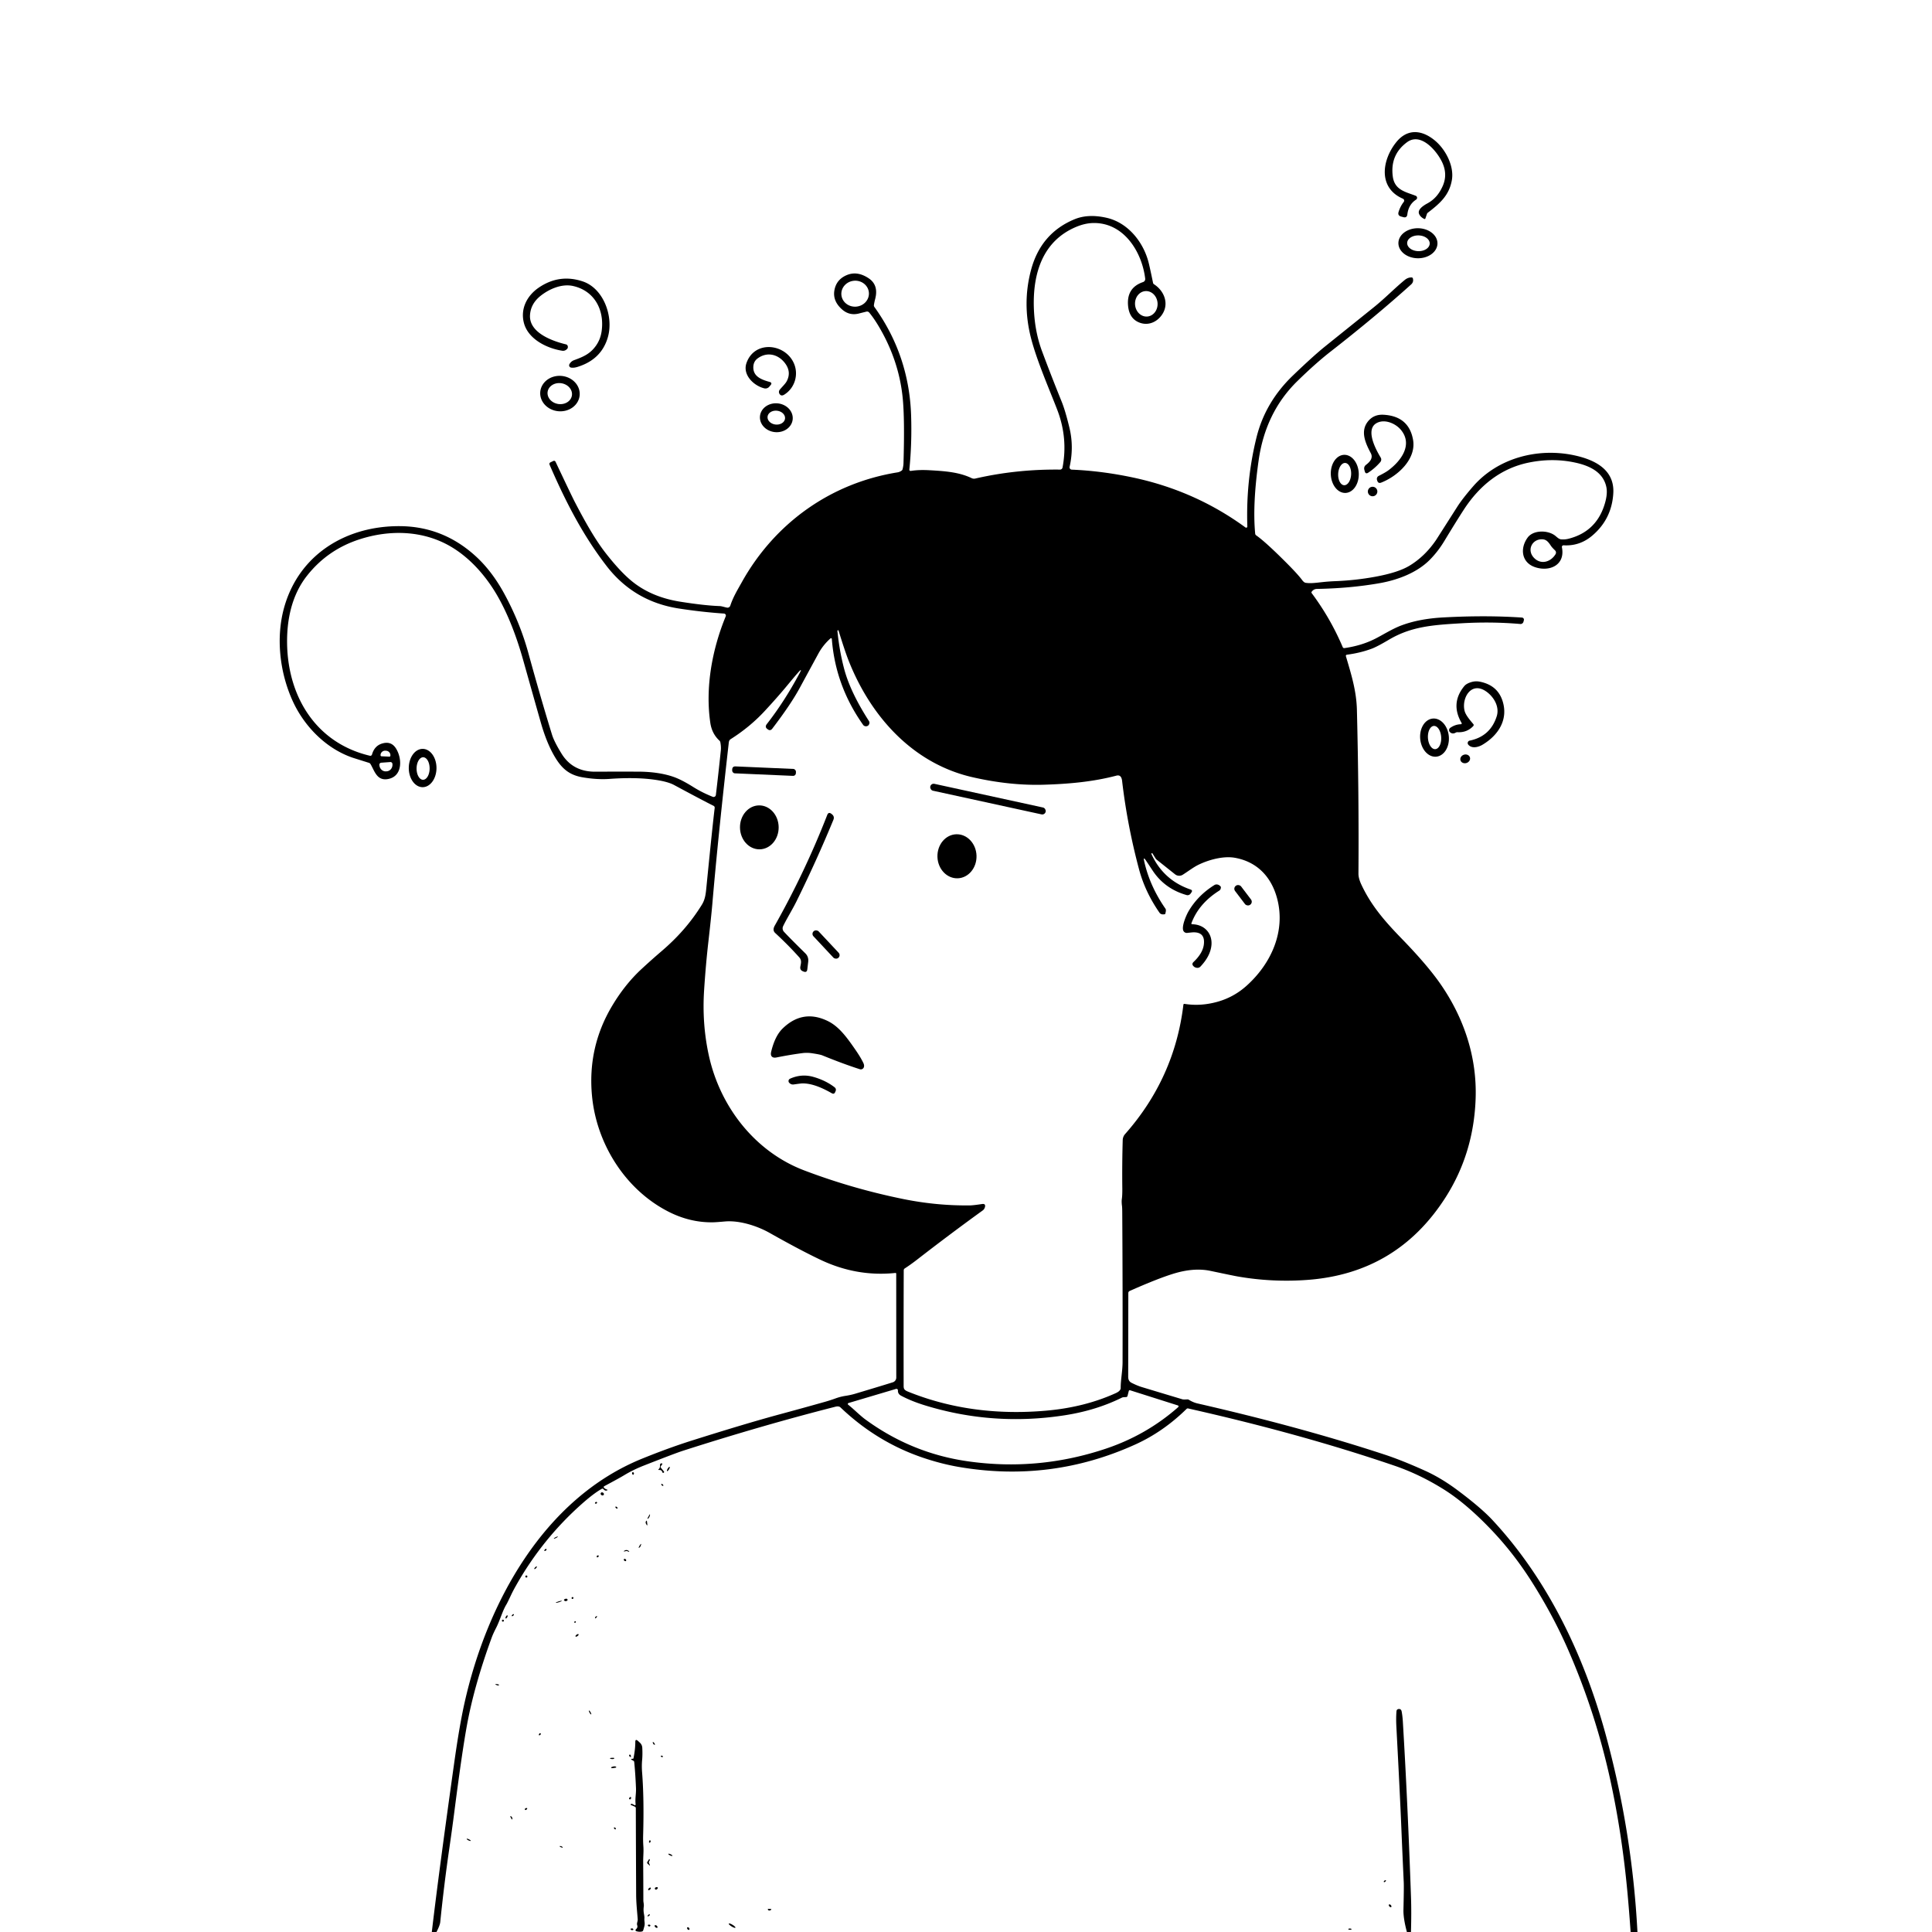 <svg xmlns="http://www.w3.org/2000/svg" version="1.1" viewBox="0.00 0.00 1028.00 1028.00">
<g id="Parent-Group"><g fill="#000000" id="Group-000000">
<path d="   M 746.46 105.72   C 733.20 100.00 735.24 85.25 742.91 75.69   C 748.88 68.24 756.65 69.08 763.48 74.76   C 769.30 79.59 773.80 88.46 772.53 95.79   C 771.12 103.94 766.18 108.25 759.65 113.24   A 1.13 1.00 83.5 0 0 759.29 113.75   L 758.46 116.18   Q 758.27 116.73 757.75 116.46   Q 755.74 115.45 755.07 113.80   C 754.10 111.39 757.66 109.23 759.46 108.25   C 763.34 106.15 765.80 103.09 767.61 99.08   Q 770.31 93.08 767.60 86.86   C 764.97 80.81 756.23 70.12 748.70 75.65   Q 739.57 82.35 741.09 93.91   C 742.05 101.18 747.97 102.10 753.28 104.17   A 1.16 1.16 0.0 0 1 753.48 106.23   Q 749.48 108.82 748.83 114.10   Q 748.59 116.04 746.72 115.55   L 745.59 115.24   Q 743.59 114.71 744.16 112.82   Q 745.07 109.81 746.91 107.45   A 1.13 1.13 0.0 0 0 746.46 105.72   Z" />
<path d="   M 871.27 1028.00   L 867.64 1028.00   Q 866.93 1017.75 866.00 1007.50   Q 863.18 976.78 857.16 948.64   Q 849.36 912.18 834.51 878.10   Q 826.56 859.84 815.04 841.65   Q 805.41 826.45 793.45 813.93   Q 779.98 799.82 768.07 792.40   Q 755.29 784.42 741.92 779.86   Q 692.19 762.90 632.22 749.43   Q 631.72 749.32 631.35 749.68   Q 618.94 761.86 604.09 768.59   Q 559.26 788.93 510.34 780.57   Q 500.91 778.96 491.02 775.61   Q 466.56 767.32 447.23 748.89   Q 446.34 748.04 444.52 748.50   Q 405.44 758.45 363.44 771.92   Q 359.32 773.24 342.52 779.84   Q 336.89 782.05 331.98 785.03   Q 329.42 786.57 321.49 790.81   A 0.52 0.52 0.0 0 0 321.36 791.62   Q 321.92 792.23 322.88 792.55   Q 323.65 792.80 322.89 793.06   Q 321.91 793.40 321.13 792.37   A 0.70 0.70 0.0 0 0 320.23 792.18   Q 316.10 794.47 309.91 799.93   Q 288.58 818.76 274.41 843.94   Q 272.91 846.60 271.88 848.80   Q 269.97 852.87 269.46 853.71   C 267.32 857.18 266.07 862.13 263.93 866.28   Q 262.40 869.26 261.65 871.30   Q 252.27 896.93 248.39 918.34   Q 245.76 932.81 241.74 964.13   Q 240.54 973.48 239.02 983.92   Q 236.32 1002.45 234.25 1022.71   Q 234.06 1024.52 232.25 1028.00   L 229.76 1028.00   Q 233.48 996.32 241.72 937.72   Q 244.46 918.20 247.20 905.97   C 258.98 853.39 289.09 797.40 341.80 776.08   Q 355.95 770.35 368.21 766.48   Q 396.92 757.41 414.80 752.57   Q 427.89 749.03 439.16 745.84   Q 441.74 745.11 444.81 744.00   Q 447.30 743.11 449.94 742.71   Q 452.70 742.29 455.10 741.57   Q 470.32 737.01 475.05 735.51   A 2.65 2.65 0.0 0 0 476.90 732.98   L 476.87 677.76   Q 476.87 677.29 476.40 677.33   Q 455.93 679.46 436.70 670.38   Q 426.03 665.34 409.44 655.98   C 403.04 652.38 393.57 649.22 385.62 649.94   Q 381.29 650.33 379.59 650.37   Q 367.06 650.64 355.22 644.48   C 332.39 632.61 317.43 608.34 315.02 583.29   Q 312.51 557.31 325.71 535.21   Q 332.54 523.76 341.36 515.60   Q 346.72 510.64 352.12 506.02   C 360.77 498.60 367.65 490.75 373.43 481.44   C 375.31 478.41 375.55 475.37 375.91 471.71   Q 379.01 440.37 380.28 429.89   A 1.10 1.10 0.0 0 0 379.68 428.77   Q 373.82 425.85 358.69 417.70   Q 355.63 416.05 349.70 415.09   Q 339.12 413.38 324.28 414.45   Q 317.73 414.93 309.93 413.59   C 302.71 412.35 298.71 408.76 294.93 402.22   Q 290.78 395.06 287.77 384.49   Q 285.66 377.11 278.40 351.31   Q 272.95 331.91 265.35 318.24   C 259.33 307.39 250.73 297.33 240.21 291.04   C 225.60 282.31 207.81 281.61 191.25 286.99   Q 174.17 292.53 163.23 306.51   C 155.27 316.67 152.49 329.79 152.77 342.97   C 153.37 370.99 168.31 395.40 196.83 402.13   A 0.92 0.92 0.0 0 0 197.93 401.48   Q 199.22 396.99 203.05 395.71   Q 207.97 394.08 210.60 398.09   C 214.04 403.33 214.45 413.22 206.26 414.55   C 200.51 415.49 199.28 410.18 197.17 406.59   Q 196.87 406.07 196.29 405.89   Q 187.82 403.23 187.81 403.22   C 173.61 398.42 161.99 386.62 155.81 373.15   C 148.79 357.84 146.67 339.13 151.27 322.96   C 159.26 294.92 184.22 279.78 212.77 279.96   Q 235.62 280.11 252.92 295.78   Q 261.71 303.74 268.38 316.01   Q 276.68 331.28 281.09 347.32   Q 287.93 372.18 293.72 390.90   Q 294.87 394.64 298.80 401.01   Q 304.76 410.68 316.79 410.61   Q 327.94 410.55 339.68 410.59   C 346.93 410.61 354.16 411.64 359.68 413.86   Q 363.47 415.38 368.92 418.79   C 372.49 421.02 375.71 422.55 379.24 423.98   A 1.23 1.22 14.4 0 0 380.91 422.99   Q 382.25 411.84 383.55 399.25   Q 383.75 397.36 383.28 394.91   Q 383.18 394.43 382.82 394.10   Q 378.80 390.40 377.95 384.61   C 375.20 365.84 378.90 345.58 386.15 327.95   A 1.07 1.07 0.0 0 0 385.23 326.47   Q 373.44 325.67 361.21 323.78   Q 337.41 320.10 322.80 301.22   C 310.17 284.87 300.96 266.98 292.47 247.37   Q 292.05 246.41 292.98 245.97   L 294.28 245.34   Q 295.22 244.89 295.65 245.80   Q 304.07 263.65 305.87 267.13   C 310.75 276.51 316.32 286.64 322.14 294.12   Q 329.56 303.67 335.69 308.82   Q 346.20 317.65 361.89 320.15   Q 374.78 322.20 382.91 322.49   C 384.02 322.52 385.40 323.04 386.81 323.31   A 1.56 1.55 -75.4 0 0 388.58 322.27   C 390.11 317.62 392.40 313.92 394.72 309.76   C 412.27 278.32 442.03 257.04 477.57 251.34   Q 478.70 251.16 479.74 250.42   Q 480.16 250.12 480.27 249.62   Q 480.71 247.76 480.74 246.51   Q 481.45 222.71 480.29 211.49   Q 478.26 191.75 467.68 173.84   Q 465.06 169.40 462.50 166.30   A 1.47 1.47 0.0 0 0 461.02 165.81   Q 457.63 166.65 457.31 166.74   C 453.79 167.72 450.66 166.99 447.98 164.58   Q 443.03 160.15 443.96 154.59   Q 444.94 148.73 450.58 146.37   Q 456.14 144.04 462.18 148.05   Q 467.60 151.65 465.69 159.02   Q 465.17 161.02 465.00 162.38   Q 464.94 162.89 465.24 163.31   Q 483.80 189.13 484.80 221.25   Q 485.26 235.85 483.87 249.68   Q 483.76 250.70 484.78 250.55   Q 489.04 249.90 494.30 250.19   C 502.45 250.64 510.20 251.14 516.99 254.41   A 2.94 2.94 0.0 0 0 518.93 254.63   Q 540.85 249.60 564.01 249.87   A 1.37 1.37 0.0 0 0 565.37 248.76   Q 568.31 233.18 562.62 218.23   C 558.82 208.25 551.88 192.55 548.65 180.13   Q 543.80 161.43 548.66 143.45   Q 553.91 124.06 571.72 116.68   Q 578.98 113.67 588.74 115.87   C 600.40 118.49 608.69 129.18 611.32 140.31   Q 612.18 143.95 613.53 150.54   A 1.12 1.11 10.5 0 0 614.03 151.25   C 619.27 154.60 622.01 161.12 618.75 166.72   C 616.26 171.00 611.45 173.48 606.57 171.75   Q 600.92 169.75 600.25 162.79   Q 599.32 153.10 608.22 150.08   A 1.69 1.69 0.0 0 0 609.35 148.28   C 607.66 134.14 598.13 118.58 582.03 118.66   Q 577.53 118.68 572.68 120.70   C 554.98 128.08 549.60 145.13 550.09 163.30   Q 550.44 176.14 554.50 186.99   Q 559.34 199.97 564.89 213.67   Q 566.86 218.53 569.07 227.75   Q 571.48 237.83 569.13 248.39   A 1.23 1.23 0.0 0 0 570.28 249.89   Q 586.01 250.55 602.33 253.97   Q 635.79 260.97 662.71 280.66   A 0.62 0.62 0.0 0 0 663.70 280.13   Q 662.89 255.72 668.56 232.81   Q 673.22 213.92 688.00 199.75   Q 698.57 189.61 704.66 184.66   Q 704.70 184.62 731.01 163.48   C 737.02 158.65 741.92 153.51 747.46 148.96   Q 749.17 147.56 751.11 147.63   Q 751.65 147.65 751.79 148.18   Q 752.28 150.06 750.85 151.35   Q 732.07 168.29 707.90 187.15   Q 699.98 193.33 690.32 202.78   Q 673.35 219.36 669.71 244.96   Q 666.39 268.34 667.87 283.91   Q 667.92 284.53 668.43 284.88   Q 673.48 288.39 685.02 300.00   Q 690.72 305.75 692.81 308.59   Q 693.82 309.97 694.75 310.11   C 697.47 310.51 700.01 310.12 703.96 309.70   Q 707.12 309.36 710.69 309.22   Q 721.28 308.80 731.66 306.90   Q 743.88 304.67 749.90 301.05   Q 758.15 296.09 764.11 287.34   Q 764.46 286.82 775.40 269.65   Q 778.17 265.31 783.81 258.81   C 796.97 243.68 818.11 238.20 837.32 242.20   C 847.92 244.41 859.20 249.50 858.42 262.49   Q 857.60 276.18 847.25 284.98   Q 840.57 290.66 831.98 290.15   A 0.87 0.87 0.0 0 0 831.08 291.19   C 832.99 300.69 824.49 304.41 816.75 301.77   C 809.49 299.29 808.72 291.69 812.83 286.06   C 815.91 281.84 823.80 282.03 827.57 285.10   C 828.75 286.06 829.54 286.90 830.74 286.99   Q 832.72 287.15 834.73 286.63   Q 848.62 283.05 853.34 269.74   Q 855.61 263.31 854.72 259.12   C 853.01 251.11 845.71 247.75 837.96 246.10   Q 826.08 243.57 813.56 246.11   C 798.61 249.13 787.25 258.36 778.97 271.05   Q 775.11 276.98 768.46 287.96   Q 765.14 293.45 760.82 297.83   C 753.95 304.79 743.55 308.67 733.82 310.35   Q 718.24 313.05 700.73 313.36   Q 699.04 313.39 697.96 314.82   Q 697.65 315.22 697.96 315.63   Q 707.96 329.03 714.45 344.34   A 0.85 0.85 0.0 0 0 715.35 344.85   Q 724.37 343.58 731.67 339.90   C 735.90 337.76 740.96 334.51 745.91 332.69   Q 755.30 329.23 767.75 328.54   Q 790.43 327.29 809.82 328.60   A 1.13 1.13 0.0 0 1 810.84 330.02   L 810.61 330.86   A 1.59 1.59 0.0 0 1 808.93 332.02   Q 793.66 330.70 777.69 331.64   C 762.17 332.54 750.93 333.35 739.00 340.40   Q 732.76 344.10 729.88 345.17   Q 723.74 347.45 716.64 348.37   A 0.61 0.61 0.0 0 0 716.14 349.15   C 719.04 358.97 721.75 367.62 722.00 377.75   Q 723.12 422.84 722.82 464.79   Q 722.80 467.34 724.36 470.67   C 729.41 481.48 736.34 489.68 745.73 499.34   Q 759.54 513.55 766.57 523.73   C 779.09 541.85 785.93 562.64 785.17 584.51   Q 784.17 613.75 769.05 637.30   Q 743.20 677.57 695.56 681.03   Q 676.90 682.39 658.57 679.20   Q 656.42 678.83 644.05 676.22   Q 635.21 674.36 624.23 677.77   Q 615.67 680.43 601.07 686.92   A 1.17 1.17 0.0 0 0 600.37 687.99   Q 600.36 695.63 600.30 732.51   C 600.30 733.91 600.70 735.08 602.09 735.78   Q 605.12 737.31 607.49 738.03   Q 616.96 740.90 629.20 744.57   Q 629.66 744.71 631.72 744.61   A 1.62 1.62 0.0 0 1 632.67 744.86   C 633.95 745.68 635.63 746.40 637.05 746.73   C 670.65 754.42 704.49 763.37 736.64 773.94   Q 745.95 777.00 758.26 782.56   Q 766.88 786.45 775.69 793.04   Q 788.08 802.31 794.11 808.79   C 823.50 840.36 842.82 880.81 854.24 922.47   Q 868.46 974.29 871.27 1028.00   Z   M 462.33 155.732   A 7.34 6.91 -4.2 0 0 454.504 149.379   A 7.34 6.91 -4.2 0 0 447.69 156.808   A 7.34 6.91 -4.2 0 0 455.516 163.161   A 7.34 6.91 -4.2 0 0 462.33 155.732   Z   M 610.413 168.423   A 6.78 6.00 86.0 0 0 615.925 161.242   A 6.78 6.00 86.0 0 0 609.467 154.897   A 6.78 6.00 86.0 0 0 603.955 162.078   A 6.78 6.00 86.0 0 0 610.413 168.423   Z   M 825.29 290.51   C 823.98 288.56 822.92 287.01 820.56 286.95   C 815.24 286.81 812.33 292.59 816.11 296.70   C 819.75 300.65 825.09 299.14 827.69 294.88   A 1.63 1.63 0.0 0 0 827.42 292.85   Q 825.87 291.37 825.29 290.51   Z   M 630.25 534.15   Q 638.74 535.53 647.64 533.08   Q 656.43 530.67 663.29 524.51   C 676.53 512.62 684.12 495.44 679.57 478.16   C 676.52 466.54 668.82 458.48 657.00 456.41   C 650.94 455.35 643.16 457.45 637.54 460.21   C 635.08 461.42 632.04 463.72 629.35 465.43   A 3.55 3.55 0.0 0 1 625.24 465.21   L 615.47 457.43   Q 615.12 457.16 614.88 456.77   L 613.22 454.11   A 0.32 0.32 0.0 0 0 612.66 454.41   Q 619.01 468.35 633.50 473.31   Q 634.72 473.73 633.97 474.81   L 633.51 475.46   A 2.00 1.89 -64.1 0 1 631.40 476.26   Q 619.74 472.96 613.30 463.21   Q 610.76 459.36 609.67 457.75   Q 608.24 455.65 608.79 458.13   Q 611.71 471.40 620.13 483.51   Q 620.67 484.28 619.95 486.41   Q 619.94 486.42 619.89 486.43   Q 617.81 486.87 616.95 485.63   Q 609.30 474.63 606.06 462.50   Q 599.80 439.03 597.06 415.50   C 596.84 413.64 596.11 412.16 594.00 412.72   C 581.24 416.08 568.15 417.15 555.51 417.54   Q 537.36 418.10 517.47 413.55   C 485.99 406.34 463.42 381.62 451.52 351.45   Q 449.53 346.40 446.21 335.59   Q 446.10 335.21 445.76 335.41   Q 445.56 335.53 445.59 335.82   Q 446.63 346.29 449.17 355.91   Q 452.43 368.21 462.32 383.59   Q 462.94 384.55 462.35 385.53   Q 462.10 385.96 461.89 386.10   A 1.95 1.87 -34.6 0 1 459.25 385.68   Q 444.51 364.86 442.61 339.97   A 0.43 0.43 0.0 0 0 441.90 339.68   Q 437.95 343.19 435.46 347.76   Q 431.39 355.24 425.44 366.20   Q 420.71 374.91 410.93 387.70   Q 409.85 389.12 408.47 388.03   Q 408.45 388.01 408.39 387.97   Q 406.77 386.87 408.03 385.26   Q 417.45 373.20 425.47 358.18   Q 427.10 355.14 424.80 357.71   Q 423.00 359.74 419.14 364.41   Q 413.82 370.87 406.75 378.48   Q 398.94 386.87 388.79 393.29   Q 387.93 393.83 387.79 395.06   Q 382.07 445.33 379.00 481.31   Q 378.47 487.47 376.91 501.21   Q 375.56 512.99 374.67 526.50   Q 373.44 544.89 377.24 561.94   C 383.25 588.92 401.67 612.79 427.93 622.77   Q 453.47 632.47 480.54 637.98   Q 498.52 641.63 516.27 641.38   Q 517.84 641.36 522.52 640.66   Q 523.56 640.50 523.91 640.89   Q 524.43 641.46 523.93 642.74   A 2.97 2.97 0.0 0 1 522.91 644.05   Q 505.39 656.72 487.84 670.34   Q 484.52 672.91 481.41 674.92   A 1.18 1.18 0.0 0 0 480.87 675.91   Q 480.76 705.76 480.82 737.58   Q 480.82 738.82 481.36 739.39   Q 481.89 739.96 482.99 740.41   C 506.64 750.00 531.47 752.80 556.55 750.61   Q 576.92 748.84 593.48 741.37   Q 594.64 740.85 595.26 740.35   Q 596.32 739.49 596.31 738.50   C 596.29 734.38 597.29 729.46 597.31 724.83   Q 597.40 687.21 597.14 645.43   Q 597.13 642.57 597.00 641.64   Q 596.71 639.40 596.94 637.84   Q 597.21 635.91 597.17 632.16   Q 597.02 619.23 597.39 606.56   C 597.42 605.49 597.89 604.30 598.52 603.58   Q 625.00 573.69 629.68 534.58   A 0.50 0.50 0.0 0 1 630.25 534.15   Z   M 202.97 402.41   L 207.19 402.60   A 0.51 0.51 0.0 0 0 207.72 402.12   L 207.73 401.94   A 2.44 2.37 2.6 0 0 205.40 399.46   L 205.04 399.44   A 2.44 2.37 2.6 0 0 202.49 401.70   L 202.49 401.88   A 0.51 0.51 0.0 0 0 202.97 402.41   Z   M 207.66 405.48   L 202.86 405.83   A 1.07 1.07 0.0 0 0 201.86 406.97   L 201.88 407.15   A 3.53 3.30 85.9 0 0 205.42 410.44   L 205.78 410.41   A 3.53 3.30 85.9 0 0 208.82 406.65   L 208.81 406.47   A 1.07 1.07 0.0 0 0 207.66 405.48   Z   M 599.22 743.37   L 597.92 743.44   Q 597.37 743.47 596.94 743.68   Q 583.12 750.52 566.31 753.09   Q 528.29 758.92 492.10 747.76   Q 484.98 745.57 479.48 742.65   Q 477.68 741.70 477.78 739.84   A 0.79 0.79 0.0 0 0 476.76 739.03   L 451.48 746.54   A 0.51 0.51 0.0 0 0 451.31 747.43   C 454.45 749.93 457.54 753.14 460.53 755.33   Q 485.05 773.23 514.73 777.51   Q 552.36 782.94 588.52 770.79   Q 610.11 763.53 626.91 748.72   A 0.54 0.53 -56.8 0 0 626.72 747.81   L 601.40 739.78   Q 600.76 739.58 600.60 740.19   L 599.93 742.81   A 0.78 0.74 5.2 0 1 599.22 743.37   Z" />
<path d="   M 764.859 129.557   A 10.39 7.99 0.7 0 1 754.372 137.419   A 10.39 7.99 0.7 0 1 744.081 129.303   A 10.39 7.99 0.7 0 1 754.568 121.441   A 10.39 7.99 0.7 0 1 764.859 129.557   Z   M 760.738 129.618   A 6.00 4.19 1.6 0 0 754.857 125.262   A 6.00 4.19 1.6 0 0 748.742 129.282   A 6.00 4.19 1.6 0 0 754.623 133.638   A 6.00 4.19 1.6 0 0 760.738 129.618   Z" />
<path d="   M 282.01 167.76   C 281.52 177.11 294.01 181.52 301.18 183.24   A 1.56 1.35 -71.1 0 1 302.01 185.31   Q 301.91 185.55 301.46 185.94   Q 300.45 186.83 299.12 186.62   C 290.81 185.31 281.05 180.39 278.79 171.91   C 276.78 164.36 280.37 157.34 286.69 153.03   Q 297.61 145.59 310.05 149.73   C 321.18 153.43 326.59 168.47 323.44 179.42   Q 319.99 191.41 307.03 195.30   Q 305.30 195.81 303.89 195.60   A 1.23 1.23 0.0 0 1 302.99 193.78   Q 303.87 192.23 305.42 191.66   C 310.21 189.91 313.90 188.39 317.00 184.09   Q 319.50 180.64 320.12 176.25   C 321.72 164.98 316.35 154.76 304.98 152.19   C 299.09 150.86 292.49 153.59 287.69 157.37   Q 282.34 161.60 282.01 167.76   Z" />
<path d="   M 400.84 195.18   C 400.63 200.35 405.22 202.02 409.45 203.20   Q 411.11 203.66 409.99 204.97   L 409.30 205.79   A 2.65 2.63 27.1 0 1 406.66 206.63   C 401.06 205.26 395.03 199.47 397.18 193.21   C 401.31 181.23 417.06 182.59 422.12 192.66   C 425.25 198.89 423.04 206.48 417.22 210.03   Q 416.50 210.47 415.89 210.40   Q 415.20 210.32 414.73 209.52   A 1.88 1.88 0.0 0 1 414.87 207.40   C 415.92 206.06 417.86 204.29 418.61 202.84   Q 421.32 197.70 417.40 192.87   C 413.64 188.26 407.84 187.16 403.05 190.77   Q 400.95 192.36 400.84 195.18   Z" />
<path d="   M 308.432 210.319   A 10.52 9.43 4.9 0 1 297.144 218.815   A 10.52 9.43 4.9 0 1 287.468 208.521   A 10.52 9.43 4.9 0 1 298.755 200.024   A 10.52 9.43 4.9 0 1 308.432 210.319   Z   M 304.305 210.428   A 6.53 5.58 8.7 0 0 298.694 203.924   A 6.53 5.58 8.7 0 0 291.395 208.452   A 6.53 5.58 8.7 0 0 297.006 214.956   A 6.53 5.58 8.7 0 0 304.305 210.428   Z" />
<path d="   M 421.778 223.133   A 8.74 7.68 5.6 0 1 412.331 229.923   A 8.74 7.68 5.6 0 1 404.382 221.427   A 8.74 7.68 5.6 0 1 413.829 214.637   A 8.74 7.68 5.6 0 1 421.778 223.133   Z   M 417.701 222.741   A 4.67 3.69 6.4 0 0 413.471 218.553   A 4.67 3.69 6.4 0 0 408.419 221.699   A 4.67 3.69 6.4 0 0 412.649 225.887   A 4.67 3.69 6.4 0 0 417.701 222.741   Z" />
<path d="   M 726.87 247.32   C 728.81 245.84 730.77 243.75 729.39 241.14   C 726.75 236.16 723.81 229.95 727.48 224.77   Q 730.62 220.34 736.29 220.69   Q 749.68 221.51 751.88 234.04   C 753.67 244.24 743.78 253.33 734.90 256.80   Q 733.32 257.42 732.79 255.69   L 732.69 255.35   A 1.81 1.78 68.3 0 1 733.59 253.23   Q 737.20 251.41 738.73 250.27   C 745.74 245.05 751.85 236.42 745.37 228.68   C 742.55 225.32 736.89 222.85 732.65 225.03   C 726.29 228.29 731.90 238.93 734.64 243.44   A 2.06 2.06 0.0 0 1 734.45 245.86   Q 731.66 249.10 728.05 251.49   Q 726.64 252.43 726.19 250.83   L 725.99 250.10   Q 725.50 248.36 726.87 247.32   Z" />
<path d="   M 715.939 262.283   A 10.14 7.44 87.8 0 1 708.115 252.436   A 10.14 7.44 87.8 0 1 715.161 242.018   A 10.14 7.44 87.8 0 1 722.985 251.864   A 10.14 7.44 87.8 0 1 715.939 262.283   Z   M 715.201 258.183   A 5.93 3.45 92.7 0 0 718.926 252.423   A 5.93 3.45 92.7 0 0 715.759 246.337   A 5.93 3.45 92.7 0 0 712.034 252.097   A 5.93 3.45 92.7 0 0 715.201 258.183   Z" />
<circle cx="730.35" cy="261.53" r="2.53" />
<path d="   M 777.72 384.70   Q 771.63 374.29 779.09 365.12   Q 780.26 363.67 783.08 362.88   Q 785.24 362.27 787.47 362.73   Q 796.71 364.59 799.43 372.78   C 802.76 382.84 797.22 391.29 788.78 396.29   C 786.62 397.57 783.08 398.48 781.24 396.20   A 1.32 1.32 0.0 0 1 782.00 394.08   Q 793.00 391.81 796.39 381.14   C 798.02 376.03 794.81 370.66 790.65 367.83   C 782.74 362.46 777.67 371.46 779.27 378.14   C 779.86 380.58 782.30 383.31 783.96 385.30   A 0.76 0.76 0.0 0 1 783.93 386.30   Q 780.58 389.87 775.52 389.60   A 1.70 1.70 0.0 0 0 774.59 389.82   Q 772.88 390.80 771.54 389.60   A 1.48 1.48 0.0 0 1 771.67 387.28   Q 774.30 385.43 777.35 385.36   A 0.44 0.44 0.0 0 0 777.72 384.70   Z" />
<path d="   M 764.213 402.618   A 10.18 7.64 84.8 0 1 755.681 393.172   A 10.18 7.64 84.8 0 1 762.367 382.342   A 10.18 7.64 84.8 0 1 770.899 391.788   A 10.18 7.64 84.8 0 1 764.213 402.618   Z   M 763.698 398.618   A 6.19 3.53 86.5 0 0 766.843 392.224   A 6.19 3.53 86.5 0 0 762.942 386.262   A 6.19 3.53 86.5 0 0 759.797 392.656   A 6.19 3.53 86.5 0 0 763.698 398.618   Z" />
<path d="   M 224.862 418.85   A 10.19 7.37 90.1 0 1 217.51 408.647   A 10.19 7.37 90.1 0 1 224.898 398.47   A 10.19 7.37 90.1 0 1 232.25 408.673   A 10.19 7.37 90.1 0 1 224.862 418.85   Z   M 225.088 414.91   A 5.99 3.47 90.4 0 0 228.6 408.944   A 5.99 3.47 90.4 0 0 225.172 402.93   A 5.99 3.47 90.4 0 0 221.66 408.896   A 5.99 3.47 90.4 0 0 225.088 414.91   Z" />
<ellipse cx="0.00" cy="0.00" transform="translate(779.62,403.78) rotate(-17.9)" rx="2.63" ry="2.31" />
<rect x="-16.97" y="-1.85" transform="translate(406.55,410.31) rotate(2.5)" width="33.94" height="3.70" rx="1.45" />
<rect x="-31.42" y="-1.87" transform="translate(525.69,425.20) rotate(12.3)" width="62.84" height="3.74" rx="1.84" />
<ellipse cx="0.00" cy="0.00" transform="translate(404.03,440.23) rotate(89.0)" rx="11.69" ry="10.29" />
<path d="   M 417.13 495.77   Q 419.99 498.89 428.52 507.28   C 429.70 508.44 430.26 509.98 430.04 511.77   Q 429.88 513.11 429.56 515.78   Q 429.34 517.66 427.59 516.96   L 427.26 516.83   Q 425.50 516.13 425.86 514.30   C 426.24 512.42 426.64 510.91 425.25 509.36   Q 419.43 502.87 412.48 496.44   C 411.22 495.28 411.50 493.83 412.27 492.47   Q 428.36 463.93 440.16 433.65   Q 440.86 431.85 442.40 433.05   Q 442.43 433.08 442.64 433.24   Q 444.17 434.45 443.43 436.25   Q 434.49 457.93 423.72 479.76   C 421.65 483.95 418.57 488.89 416.69 492.82   A 2.66 2.66 0.0 0 0 417.13 495.77   Z" />
<ellipse cx="0.00" cy="0.00" transform="translate(509.20,455.62) rotate(88.2)" rx="11.72" ry="10.40" />
<path d="   M 634.44 491.79   C 640.98 491.92 645.21 496.80 644.59 503.00   Q 644.02 508.72 638.75 514.30   A 2.22 2.22 0.0 0 1 636.64 514.94   Q 635.93 514.78 635.61 514.56   Q 633.66 513.19 635.10 511.83   Q 640.00 507.19 640.56 502.52   Q 641.38 495.72 634.49 496.10   Q 634.42 496.10 631.67 496.39   A 2.00 2.00 0.0 0 1 629.55 494.98   C 628.79 492.45 631.30 486.78 632.40 484.90   Q 637.36 476.42 646.16 470.93   A 2.72 2.40 56.9 0 1 649.59 471.88   Q 649.62 471.92 649.62 471.96   Q 649.66 473.33 648.70 473.93   Q 637.89 480.76 633.99 491.13   Q 633.75 491.78 634.44 491.79   Z" />
<rect x="-2.01" y="-6.32" transform="translate(661.41,476.35) rotate(-37.2)" width="4.02" height="12.64" rx="1.95" />
<rect x="-1.90" y="-9.65" transform="translate(439.53,502.57) rotate(-43.1)" width="3.80" height="19.30" rx="1.86" />
<path d="   M 426.83 560.37   Q 420.68 561.17 413.18 562.66   Q 411.29 563.04 410.54 562.00   Q 409.97 561.21 410.33 559.66   Q 412.31 551.26 416.47 547.22   Q 427.11 536.90 440.28 543.20   C 446.37 546.11 450.52 551.87 455.08 558.45   Q 458.01 562.68 459.39 565.61   Q 460.01 566.93 459.62 567.93   A 1.68 1.68 0.0 0 1 457.54 568.93   Q 448.94 566.19 437.46 561.52   Q 436.38 561.08 432.18 560.44   Q 429.46 560.02 426.83 560.37   Z" />
<path d="   M 426.75 576.48   Q 426.06 576.50 422.34 577.03   Q 420.97 577.22 419.96 576.17   A 1.37 1.37 0.0 0 1 420.39 573.96   Q 426.51 571.23 432.76 573.00   Q 439.28 574.85 444.02 578.49   Q 445.15 579.36 444.58 580.66   L 444.37 581.13   Q 443.82 582.40 442.58 581.70   C 437.78 578.97 432.08 576.33 426.75 576.48   Z" />
<path d="   M 351.69 781.00   L 353.31 783.01   A 0.35 0.32 -56.1 0 1 353.36 783.34   Q 353.26 783.64 352.91 783.70   Q 352.58 783.75 352.48 783.43   Q 352.05 782.08 350.82 782.15   Q 349.92 782.19 350.57 781.63   Q 351.27 781.02 351.20 779.57   Q 351.16 778.71 351.92 778.66   Q 352.74 778.61 352.24 779.30   L 351.64 780.15   Q 351.34 780.56 351.69 781.00   Z" />
<ellipse cx="0.00" cy="0.00" transform="translate(355.63,781.64) rotate(121.5)" rx="1.31" ry="0.41" />
<path d="   M 336.39 783.60   A 0.39 0.39 0.0 0 1 337.08 783.48   Q 337.38 783.92 337.32 784.11   Q 336.94 785.28 336.36 784.20   Q 336.27 784.02 336.39 783.60   Z" />
<ellipse cx="0.00" cy="0.00" transform="translate(352.40,790.10) rotate(42.0)" rx="0.69" ry="0.36" />
<ellipse cx="0.00" cy="0.00" transform="translate(320.46,794.89) rotate(33.1)" rx="0.92" ry="0.77" />
<path d="   M 316.62 799.63   Q 316.85 799.12 317.34 799.15   A 0.38 0.38 0.0 0 1 317.66 799.69   Q 317.43 800.20 316.84 800.07   Q 316.46 799.99 316.62 799.63   Z" />
<ellipse cx="0.00" cy="0.00" transform="translate(328.02,802.18) rotate(41.2)" rx="0.70" ry="0.39" />
<path d="   M 345.87 806.00   Q 345.57 807.62 344.78 808.05   Q 344.32 808.30 344.56 807.83   L 345.59 805.91   A 0.15 0.15 0.0 0 1 345.87 806.00   Z" />
<path d="   M 344.19 809.18   L 344.42 811.00   Q 344.58 812.17 343.95 811.18   Q 343.11 809.86 344.04 809.14   A 0.10 0.08 -24.9 0 1 344.19 809.18   Z" />
<ellipse cx="0.00" cy="0.00" transform="translate(295.76,818.14) rotate(-26.8)" rx="1.19" ry="0.24" />
<path d="   M 341.10 821.94   Q 340.85 822.95 340.37 823.33   Q 339.52 824.01 340.01 823.00   Q 340.40 822.20 340.77 821.77   Q 341.31 821.14 341.10 821.94   Z" />
<path d="   M 289.69 824.85   Q 290.02 824.14 290.55 824.17   A 0.31 0.31 0.0 0 1 290.81 824.60   Q 290.60 825.07 290.01 825.23   Q 289.43 825.39 289.69 824.85   Z" />
<path d="   M 333.16 825.30   Q 332.39 825.47 332.34 825.48   Q 331.49 825.55 332.22 825.10   Q 333.40 824.37 334.42 825.16   Q 335.30 825.84 334.33 825.60   Q 334.16 825.56 334.02 825.46   Q 333.62 825.19 333.16 825.30   Z" />
<path d="   M 318.11 827.61   A 0.34 0.34 0.0 0 1 318.56 827.85   Q 318.63 828.18 318.31 828.44   Q 317.52 829.08 317.51 827.99   Q 317.51 827.86 318.11 827.61   Z" />
<ellipse cx="0.00" cy="0.00" transform="translate(332.56,830.06) rotate(42.3)" rx="0.72" ry="0.52" />
<ellipse cx="0.00" cy="0.00" transform="translate(284.98,834.19) rotate(134.2)" rx="0.94" ry="0.33" />
<circle cx="280.07" cy="838.85" r="0.55" />
<path d="   M 304.42 849.85   A 0.46 0.46 0.0 0 1 305.09 850.42   Q 305.01 850.58 304.84 850.71   A 0.43 0.43 0.0 0 1 304.21 850.56   Q 303.98 850.14 304.42 849.85   Z" />
<path d="   M 301.10 850.66   A 0.58 0.58 0.0 0 1 301.55 850.71   Q 302.28 851.12 301.90 851.54   A 1.11 0.97 -33.9 0 1 300.08 851.31   Q 300.00 851.00 301.10 850.66   Z" />
<ellipse cx="0.00" cy="0.00" transform="translate(297.34,852.30) rotate(-17.2)" rx="1.69" ry="0.24" />
<ellipse cx="0.00" cy="0.00" transform="translate(272.87,859.42) rotate(-42.5)" rx="0.72" ry="0.35" />
<ellipse cx="0.00" cy="0.00" transform="translate(269.54,860.34) rotate(119.6)" rx="0.94" ry="0.40" />
<path d="   M 316.97 860.19   Q 318.09 859.39 317.48 860.60   Q 317.46 860.64 317.01 860.98   Q 316.45 861.39 316.64 860.72   Q 316.74 860.36 316.97 860.19   Z" />
<circle cx="267.59" cy="862.34" r="0.52" />
<path d="   M 306.10 862.65   A 0.24 0.24 0.0 0 1 306.38 862.77   Q 306.46 862.93 306.28 863.27   Q 306.11 863.56 305.82 863.48   A 0.41 0.37 -72.9 0 1 305.58 862.97   Q 305.64 862.79 306.10 862.65   Z" />
<ellipse cx="0.00" cy="0.00" transform="translate(307.04,870.17) rotate(-36.5)" rx="1.00" ry="0.44" />
<path d="   M 263.84 896.08   Q 264.29 895.99 265.25 896.28   Q 265.98 896.50 265.19 896.77   Q 264.73 896.93 263.78 896.42   Q 263.32 896.18 263.84 896.08   Z" />
<path d="   M 750.76 1028.00   L 748.60 1028.00   Q 746.66 1020.75 746.76 1016.25   Q 747.05 1004.32 746.92 1001.58   Q 746.12 984.32 745.64 972.53   Q 744.96 955.75 743.00 918.75   Q 742.75 913.97 743.07 910.42   A 1.16 1.16 0.0 0 1 744.02 909.38   Q 745.53 909.11 745.82 910.71   Q 746.27 913.13 746.45 916.14   Q 749.03 959.21 750.78 1009.50   Q 751.06 1017.51 750.76 1028.00   Z" />
<ellipse cx="0.00" cy="0.00" transform="translate(313.97,911.19) rotate(60.1)" rx="1.18" ry="0.30" />
<path d="   M 286.72 922.99   Q 287.02 922.09 287.50 922.24   A 0.38 0.38 0.0 0 1 287.71 922.82   Q 287.47 923.18 287.10 923.33   A 0.28 0.28 0.0 0 1 286.72 922.99   Z" />
<path d="   M 337.38 960.37   Q 338.30 960.93 338.19 959.86   C 337.87 956.88 338.53 954.45 338.40 951.37   Q 338.08 943.64 337.46 937.56   Q 337.41 937.09 336.95 936.84   L 336.15 936.41   Q 335.44 936.02 336.21 935.86   Q 336.41 935.82 336.58 935.84   Q 337.00 935.89 337.09 935.48   Q 338.05 930.65 338.04 926.89   Q 338.04 925.03 339.54 926.40   Q 339.66 926.50 340.44 927.22   Q 341.66 928.34 341.75 930.00   Q 341.94 933.56 341.67 936.54   Q 341.39 939.59 341.65 942.98   Q 342.76 957.10 342.21 976.42   Q 342.12 979.48 342.34 982.58   C 342.53 985.30 342.20 987.92 342.23 990.81   Q 342.31 1000.61 342.32 1011.25   C 342.32 1012.10 342.71 1013.32 342.54 1014.53   Q 342.28 1016.42 342.63 1018.31   Q 342.95 1020.09 342.89 1020.62   C 342.72 1022.24 343.31 1023.28 342.84 1025.03   Q 342.48 1026.39 342.24 1027.12   Q 342.08 1027.60 341.59 1027.73   Q 340.20 1028.07 338.55 1027.57   A 0.56 0.56 0.0 0 1 338.33 1026.62   C 338.98 1026.00 339.39 1025.42 339.05 1024.40   C 338.68 1023.29 339.40 1022.40 339.32 1021.23   C 339.06 1017.60 338.51 1012.73 338.49 1008.26   Q 338.38 985.26 338.31 962.14   Q 338.31 961.52 337.69 961.26   L 335.76 960.44   A 0.43 0.32 -18.2 0 1 336.20 959.82   Q 336.63 959.93 337.38 960.37   Z" />
<path d="   M 348.47 928.10   Q 348.62 928.45 348.25 928.38   Q 347.68 928.26 347.40 927.46   Q 347.09 926.57 347.81 927.10   Q 348.13 927.33 348.47 928.10   Z" />
<path d="   M 335.72 934.58   Q 335.76 935.06 335.34 934.82   Q 334.71 934.47 334.75 933.95   A 0.34 0.34 0.0 0 1 334.99 933.66   Q 335.63 933.45 335.72 934.58   Z" />
<path d="   M 351.69 934.64   A 0.30 0.30 0.0 0 1 351.91 934.16   Q 352.45 934.13 352.66 934.49   A 0.31 0.31 0.0 0 1 352.40 934.96   Q 351.95 934.97 351.69 934.64   Z" />
<path d="   M 326.08 935.32   Q 326.32 935.27 326.64 935.37   Q 327.09 935.49 326.71 935.77   Q 326.17 936.16 324.94 935.86   Q 324.20 935.68 324.88 935.39   Q 324.95 935.36 325.32 935.35   Q 326.00 935.33 326.08 935.32   Z" />
<path d="   M 327.67 940.54   Q 326.05 940.89 325.37 940.76   A 0.25 0.25 0.0 0 1 325.31 940.29   Q 326.78 939.61 327.73 940.03   A 0.27 0.27 0.0 0 1 327.67 940.54   Z" />
<path d="   M 335.12 956.32   A 0.44 0.44 0.0 0 1 335.46 956.17   Q 336.01 956.18 335.67 957.11   A 0.48 0.48 0.0 0 1 335.14 957.41   Q 334.30 957.27 335.12 956.32   Z" />
<path d="   M 279.41 962.34   Q 279.85 962.00 280.26 962.04   Q 280.69 962.08 280.48 962.46   Q 280.27 962.83 279.90 963.03   Q 279.71 963.13 279.50 963.08   Q 279.28 963.02 279.27 962.66   A 0.39 0.39 0.0 0 1 279.41 962.34   Z" />
<path d="   M 271.97 967.42   Q 271.65 966.98 271.60 966.80   Q 271.40 966.03 271.98 966.47   Q 272.76 967.08 272.61 967.94   Q 272.56 968.25 272.32 968.06   Q 272.20 967.96 272.14 967.75   Q 272.09 967.57 271.97 967.42   Z" />
<path d="   M 326.97 972.37   Q 327.47 972.35 327.68 973.01   A 0.30 0.30 0.0 0 1 327.28 973.38   Q 326.99 973.26 326.72 972.81   Q 326.47 972.38 326.97 972.37   Z" />
<ellipse cx="0.00" cy="0.00" transform="translate(249.39,978.96) rotate(26.1)" rx="1.19" ry="0.32" />
<path d="   M 345.42 979.62   Q 345.87 978.68 346.20 979.68   Q 346.29 979.95 345.89 980.39   A 0.32 0.32 0.0 0 1 345.35 980.25   Q 345.28 979.93 345.42 979.62   Z" />
<path d="   M 297.95 982.62   Q 297.54 982.26 298.02 982.27   Q 299.02 982.30 299.35 982.87   Q 299.58 983.27 299.15 983.13   Q 298.13 982.79 297.95 982.62   Z" />
<ellipse cx="0.00" cy="0.00" transform="translate(356.70,986.95) rotate(25.3)" rx="1.20" ry="0.35" />
<path d="   M 345.31 991.21   L 345.72 992.20   Q 346.05 993.01 345.40 992.40   L 344.55 991.60   Q 344.14 991.22 344.49 990.66   L 345.32 989.33   A 0.35 0.27 81.5 0 1 345.77 989.75   L 345.37 990.50   A 0.92 0.73 -46.5 0 0 345.31 991.21   Z" />
<path d="   M 736.97 1000.51   Q 737.62 1000.22 737.39 1000.83   Q 737.28 1001.12 736.70 1001.46   A 0.27 0.27 0.0 0 1 736.30 1001.19   Q 736.34 1000.80 736.97 1000.51   Z" />
<path d="   M 349.57 1004.12   A 0.40 0.40 0.0 0 1 349.96 1004.39   Q 350.07 1004.73 349.81 1005.01   Q 349.34 1005.51 348.94 1005.45   A 0.58 0.58 0.0 0 1 348.58 1004.49   Q 348.89 1004.15 349.57 1004.12   Z" />
<ellipse cx="0.00" cy="0.00" transform="translate(345.59,1005.06) rotate(-43.2)" rx="0.89" ry="0.46" />
<ellipse cx="0.00" cy="0.00" transform="translate(739.67,1014.05) rotate(48.4)" rx="0.89" ry="0.52" />
<path d="   M 409.69 1015.74   Q 409.99 1015.70 410.07 1015.72   Q 410.81 1015.94 410.04 1016.37   Q 409.15 1016.87 408.66 1016.24   Q 408.31 1015.79 408.88 1015.70   Q 409.02 1015.67 409.32 1015.72   Q 409.54 1015.76 409.69 1015.74   Z" />
<path d="   M 344.55 1019.43   Q 344.80 1018.97 345.33 1018.60   Q 345.75 1018.32 345.73 1018.82   Q 345.72 1019.43 344.73 1019.67   Q 344.37 1019.75 344.55 1019.43   Z" />
<ellipse cx="0.00" cy="0.00" transform="translate(389.55,1024.62) rotate(31.6)" rx="2.06" ry="0.51" />
<path d="   M 344.97 1024.13   Q 345.23 1024.04 345.71 1024.13   A 0.42 0.42 0.0 0 1 345.94 1024.84   Q 345.48 1025.29 344.86 1024.78   A 0.38 0.38 0.0 0 1 344.97 1024.13   Z" />
<path d="   M 348.84 1024.37   Q 349.60 1024.51 349.86 1025.33   A 0.38 0.38 0.0 0 1 349.38 1025.80   Q 348.38 1025.47 348.34 1024.82   Q 348.31 1024.27 348.84 1024.37   Z" />
<ellipse cx="0.00" cy="0.00" transform="translate(366.23,1026.17) rotate(52.6)" rx="0.80" ry="0.53" />
<path d="   M 335.74 1026.18   Q 336.55 1026.06 336.67 1026.18   Q 337.53 1026.98 336.26 1027.01   Q 335.90 1027.03 335.57 1026.61   A 0.27 0.27 0.0 0 1 335.74 1026.18   Z" />
<ellipse cx="0.00" cy="0.00" transform="translate(718.28,1026.49) rotate(1.5)" rx="0.87" ry="0.34" />
</g>
</g></svg>